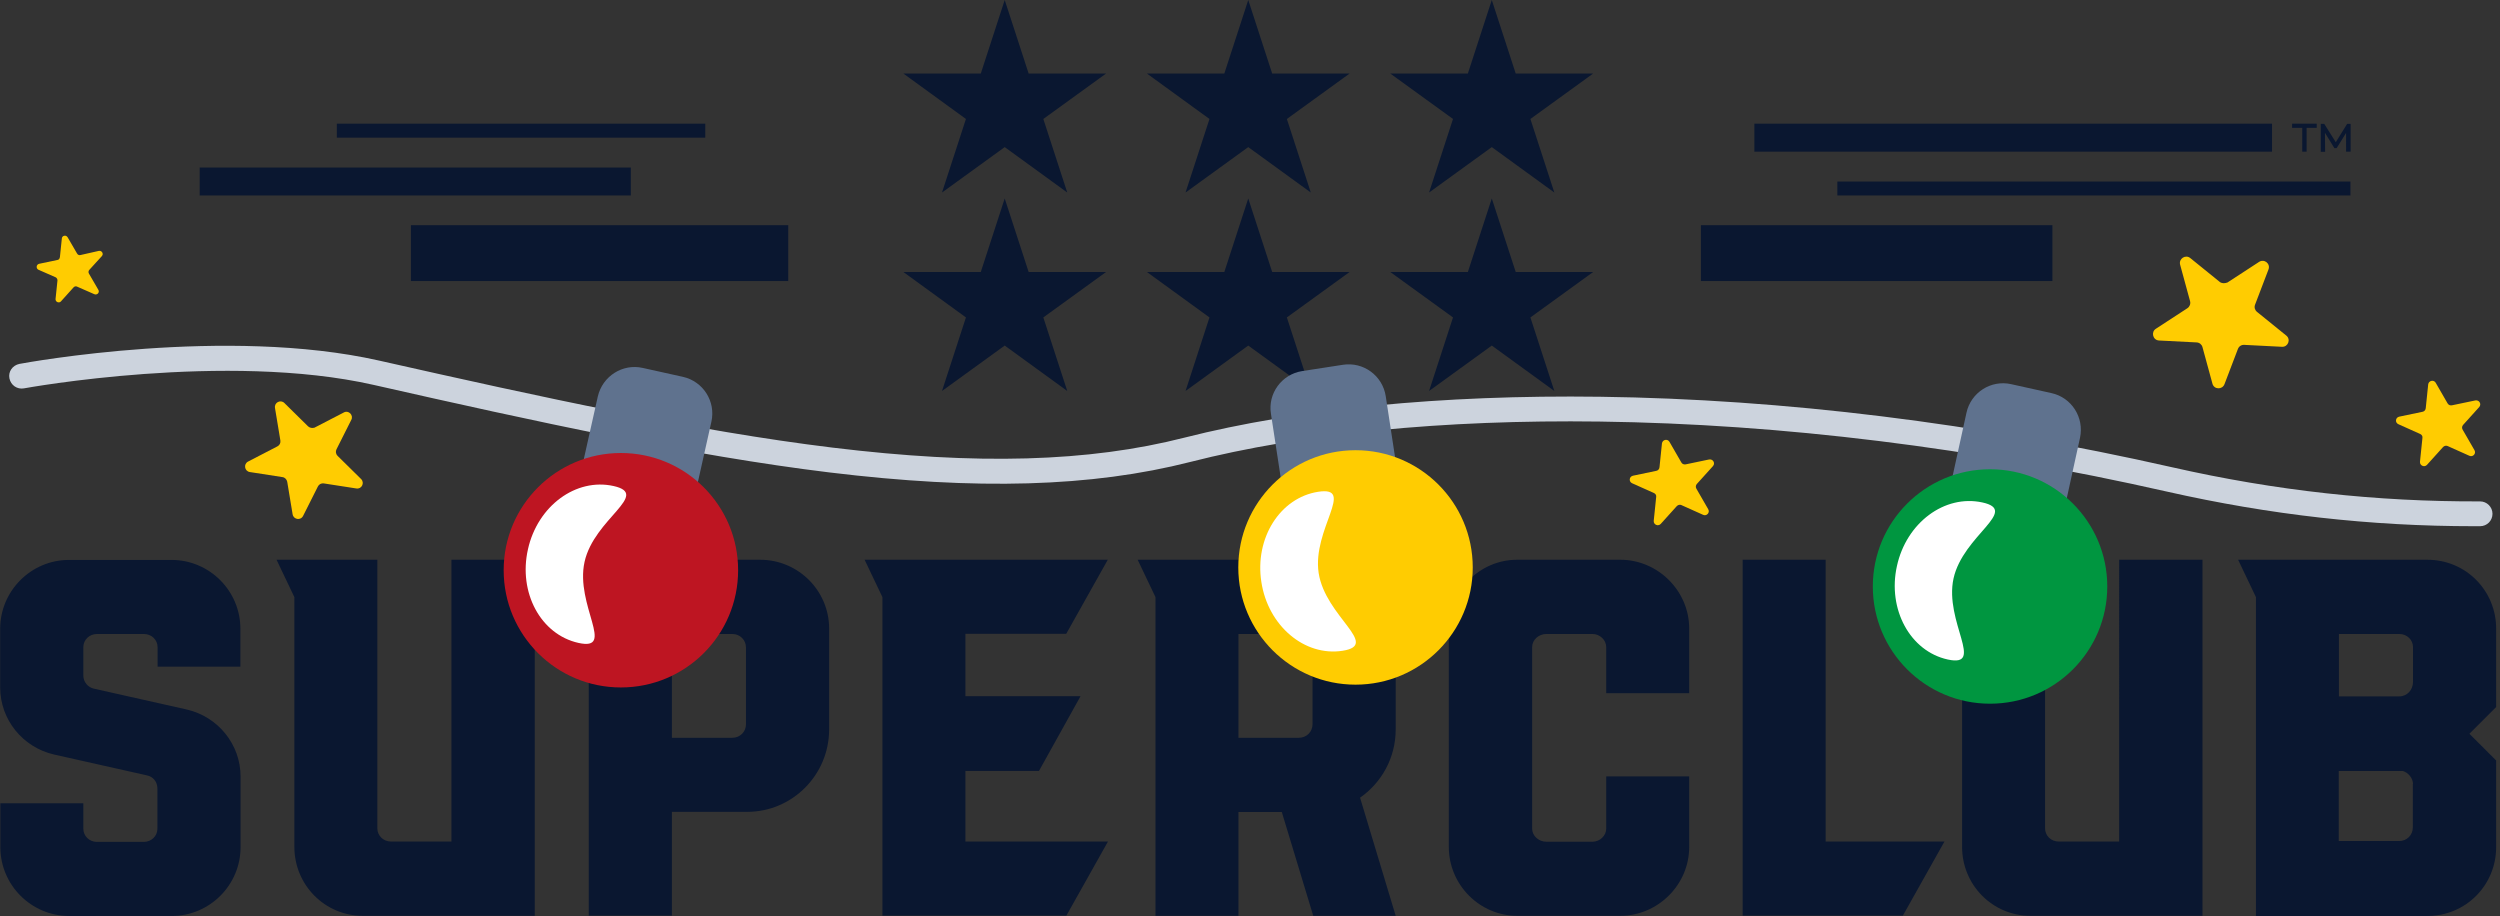 <svg xmlns="http://www.w3.org/2000/svg" xml:space="preserve" style="enable-background:new 0 0 1431 524.3" viewBox="0 0 1431 524.3"><rect x="0" y="0" width="1431" height="524.3" fill="#333333" stroke="none"/><style>.st0{fill:#0a1730}.st1{fill:#ffcc01}.st3{fill:#5f728e}.st5{fill:#fff}</style><g id="Streker"><path d="M90.2 381.6v-11.2c0-4.1-3.4-7.5-7.8-7.5H55.5c-4.4 0-7.8 3.4-7.8 7.5v16.3c0 3.7 2.7 6.8 6.1 7.5l53 11.9c18 4.1 30.9 20 30.9 38.4v40.4c0 21.7-17.7 39.4-39.4 39.4H39.6C17.9 524.3.2 506.6.2 484.9v-25.1h47.5v14.6c0 4.1 3.4 7.5 7.8 7.5h26.8c4.4 0 7.8-3.4 7.8-7.5v-23.1c0-3.7-2.4-6.8-6.1-7.5l-53-11.9C13 427.8.1 411.9.1 393.5v-33.6c0-21.7 17.7-39.4 39.4-39.4h58.7c21.7 0 39.4 17.7 39.4 39.4v21.7H90.2zM306.1 320.4v203.8h-98.5c-21.7 0-39.1-17.7-39.1-39.4v-143l-10.2-21.4H216v153.8c0 4.1 3.4 7.5 7.8 7.5h34.6V320.4h47.7zM474.6 359.8v57.7c0 26.1-21.1 47.2-46.9 47.2h-43.1v59.4H337V341.8l-10.2-21.4h108.3c21.8 0 39.5 17.7 39.5 39.4zM427 370.7c0-4.4-3.4-7.8-7.8-7.8h-34.6v59.4h34.6c4.4 0 7.8-3.4 7.8-7.8v-43.8zM552.7 481.7h81.5l-23.8 42.4H505.1V341.8l-10.2-21.4h139.2l-23.8 42.4h-57.7v35.7h65.9l-23.8 42.8h-42.1v40.4zM778.5 456.6l20.4 67.6h-47.2l-18-59.4h-24.8v59.4h-47.5V341.8l-10.2-21.4h108.3c21.7 0 39.4 17.7 39.4 39.4v57.7c0 16.4-8.2 30.6-20.4 39.1zm-69.6-34.3h34.6c4.4 0 7.8-3.4 7.8-7.8v-43.8c0-4.4-3.4-7.8-7.8-7.8h-34.6v59.4zM919.4 396.9v-26.5c0-4.1-3.7-7.5-7.8-7.5h-26.5c-4.4 0-8.1 3.4-8.1 7.5v103.9c0 4.1 3.7 7.5 8.1 7.5h26.5c4.1 0 7.8-3.4 7.8-7.5v-29.9h47.5v40.4c0 21.7-18 39.4-39.4 39.4h-59.1c-21.4 0-39.1-17.7-39.1-39.4v-125c0-21.7 17.7-39.4 39.1-39.4h59.1c21.4 0 39.4 17.7 39.4 39.4v37h-47.5zM1113 481.7l-23.8 42.4h-91.7V320.4h47.5v161.3h68zM1260.7 320.4v203.8h-98.5c-21.7 0-39.1-17.7-39.1-39.4v-143l-10.2-21.4h57.7v153.8c0 4.1 3.4 7.5 7.8 7.5h34.6V320.4h47.7zM1428.8 404.7l-15.3 15.3 15.3 15.3v49.6c0 21.7-17.3 39.4-39.4 39.4h-98.1V341.8l-10.2-21.4h108.3c22.1 0 39.4 17.7 39.4 39.4v44.9zm-47.6-34.3c0-4.1-3.4-7.5-7.8-7.5h-34.6v35.7h34.6c4.4 0 7.8-3.7 7.8-8.2v-20zm0 78.4c0-3.4-2.7-6.5-5.8-7.5h-36.7v40.1h34.6c4.4 0 7.8-3.4 7.8-7.8v-24.8zM1051.7 103.9h293.7v8h-293.7zM1326.1 73.2h-5.8v13.6h-2.5V73.2h-5.8v-2.4h14.1v2.4zm19.3 13.6h-2.5V76.1l-5.4 8.7h-1.3l-5.4-8.8.1 10.9h-2.5v-16h2l6.6 10.5 6.5-10.5h2v15.9zM235.2 128.9h216v32h-216zM192.8 70.8h210.9v8H192.8zM114.3 95.9h246.8v16H114.3zM973.6 128.9h201.2v32H973.6zM1004.2 70.8h296.3v16h-296.3zM575.1 0l-13.7 42.1h-44.3l35.8 26-13.7 42.1 35.9-26 35.8 26-13.7-42.1 35.9-26h-44.3zM714.5 0l-13.7 42.1h-44.3l35.8 26-13.7 42.1 35.9-26 35.8 26-13.7-42.1 35.9-26h-44.3zM853.9 0l-13.7 42.1h-44.4l35.9 26-13.7 42.1 35.9-26 35.8 26L876 68.1l35.9-26h-44.3zM700.8 155.7h-44.3l35.8 26-13.7 42.1 35.9-26 35.8 26-13.7-42.1 35.9-26h-44.3l-13.7-42.1zM840.2 155.7h-44.4l35.9 26-13.7 42.1 35.9-26 35.8 26-13.7-42.1 35.9-26h-44.3l-13.7-42.1zM561.4 155.7h-44.3l35.8 26-13.7 42.1 35.9-26 35.8 26-13.7-42.1 35.9-26h-44.3l-13.7-42.1z" class="st0"/><path d="m176.3 244-13.5-13.3c-2.2-2.2-5.9-.3-5.4 2.8l3.1 18.7c.2 1.4-.5 2.7-1.7 3.3l-16.8 8.7c-2.7 1.4-2.1 5.5 1 6l18.7 2.9c1.4.2 2.4 1.3 2.7 2.6l3.1 18.7c.5 3 4.6 3.7 6 .9l8.5-16.9c.6-1.2 2-1.9 3.3-1.7l18.7 2.9c3 .5 4.9-3.2 2.7-5.4l-13.5-13.3c-1-1-1.2-2.5-.6-3.7l8.5-16.9c1.4-2.7-1.6-5.7-4.3-4.2l-16.8 8.7c-1.3.4-2.8.1-3.7-.8zM32.9 148.8 22.4 151c-1.7.4-1.9 2.7-.4 3.4l9.8 4.3c.7.3 1.1 1.1 1.1 1.8l-1.1 10.6c-.2 1.7 2 2.7 3.1 1.4l7.2-8c.5-.6 1.4-.8 2.1-.4l9.8 4.3c1.6.7 3.2-1 2.3-2.5l-5.4-9.3c-.4-.7-.3-1.5.2-2.1l7.2-7.9c1.2-1.3 0-3.3-1.7-3L46 146c-.8.2-1.5-.2-1.9-.9l-5.4-9.3c-.9-1.5-3.2-1-3.3.7l-1.1 10.6c-.1.9-.6 1.6-1.4 1.7z" class="st1"/><path d="M1416.1 301.2c-59.3 0-116.8-6.5-175.7-19.8-111.3-25.2-220.5-38.7-324.6-40.1-89.5-1.2-170.5 6.8-234.4 23.1-56.5 14.4-122.2 16.3-206.8 6-78.6-9.6-168.2-29.1-260.8-50.1-84.3-19.1-199 1.8-200.1 2-3.9.7-7.5-1.8-8.3-5.7s1.8-7.5 5.7-8.3c4.8-.9 118.6-21.6 205.9-1.9 92.2 20.8 181.4 40.3 259.4 49.8 82.8 10.1 146.8 8.3 201.6-5.7 65-16.5 147.3-24.6 238-23.4 105.1 1.4 215.3 15 327.5 40.4 59.1 13.4 116.7 19.7 176.1 19.5 3.9 0 7.1 3.2 7.1 7.1 0 3.9-3.1 7.1-7.1 7.1h-3.5z" style="fill:#ccd3dd"/><path d="m1151.2 219.9 23 5.1c11.6 2.5 18.9 14 16.4 25.6l-9.2 42-65-14.3 9.2-42c2.5-11.6 14-19 25.6-16.4z" class="st3"/><circle cx="1139.1" cy="335.7" r="67.1" style="fill:#009640"/><path d="M1085.8 324c5.4-24.8 27.3-41.1 48.9-36.4 21.5 4.7-11 18.7-16.5 43.5-5.4 24.8 18.3 51.1-3.3 46.4-21.5-4.7-34.6-28.7-29.1-53.5z" class="st5"/><path d="m745.4 212.4 23.3-3.6c11.7-1.8 22.7 6.2 24.5 18l6.5 42.5-65.7 10.1-6.5-42.5c-1.9-11.7 6.2-22.7 17.9-24.5z" class="st3"/><circle cx="775.9" cy="324.8" r="67.1" class="st1"/><path d="M722 333.1c-3.9-25.1 10.7-48.2 32.5-51.6s-3.5 21.4.3 46.5c3.9 25.1 35.5 41.1 13.7 44.5s-42.7-14.3-46.5-39.4z" class="st5"/><path d="m367.9 210.6 23 5.1c11.6 2.6 18.9 14.1 16.3 25.7l-9.4 42-65-14.5 9.4-42c2.7-11.6 14.2-18.9 25.7-16.3z" class="st3"/><circle cx="355.4" cy="326.4" r="67.1" style="fill:#be1522"/><path d="M302.2 314.4c5.5-24.8 27.5-41 49-36.2 21.5 4.8-11.1 18.6-16.6 43.4-5.5 24.8 18.1 51.2-3.5 46.4s-34.5-28.8-28.9-53.6z" class="st5"/><path d="m1270.5 161.3-16.8-13.6c-2.7-2.2-6.7.4-5.8 3.8l5.7 20.9c.4 1.5-.2 3.1-1.5 4l-18.1 11.8c-2.9 1.9-1.7 6.5 1.8 6.7l21.6 1.1c1.6.1 2.9 1.2 3.3 2.7l5.7 20.9c.9 3.4 5.6 3.6 6.9.3l7.7-20.2c.6-1.5 2-2.4 3.6-2.3l21.6 1.1c3.5.2 5.2-4.2 2.5-6.4l-16.8-13.6c-1.2-1-1.7-2.6-1.1-4.1l7.7-20.2c1.2-3.3-2.4-6.2-5.4-4.3l-18.1 11.8c-1.6.6-3.3.6-4.5-.4zM1386.7 235.7l-13.4 2.8c-2.2.5-2.5 3.4-.5 4.3l12.5 5.6c.9.4 1.5 1.3 1.3 2.3l-1.4 13.6c-.2 2.2 2.5 3.4 4 1.8l9.2-10.2c.7-.7 1.7-1 2.6-.6l12.5 5.6c2 .9 4-1.3 2.9-3.2l-6.8-11.8c-.5-.9-.4-1.9.3-2.7l9.2-10.2c1.5-1.7 0-4.2-2.2-3.8l-13.4 2.8c-1 .2-2-.2-2.5-1.1l-6.8-11.8c-1.1-1.9-4-1.3-4.3.9l-1.4 13.6c-.1 1.1-.8 1.9-1.8 2.1zM948.1 269.5l-13.4 2.8c-2.2.5-2.5 3.4-.5 4.3l12.5 5.6c.9.4 1.5 1.3 1.3 2.3l-1.4 13.6c-.2 2.2 2.5 3.4 4 1.8l9.2-10.2c.7-.7 1.7-1 2.6-.6l12.5 5.6c2 .9 4-1.3 2.9-3.2l-6.8-11.8c-.5-.9-.4-1.9.3-2.7l9.2-10.2c1.5-1.7 0-4.2-2.2-3.8l-13.4 2.8c-1 .2-2-.2-2.5-1.1l-6.8-11.8c-1.1-1.9-4-1.3-4.3.9l-1.4 13.6c-.1 1.1-.8 1.9-1.8 2.1z" class="st1"/></g></svg>